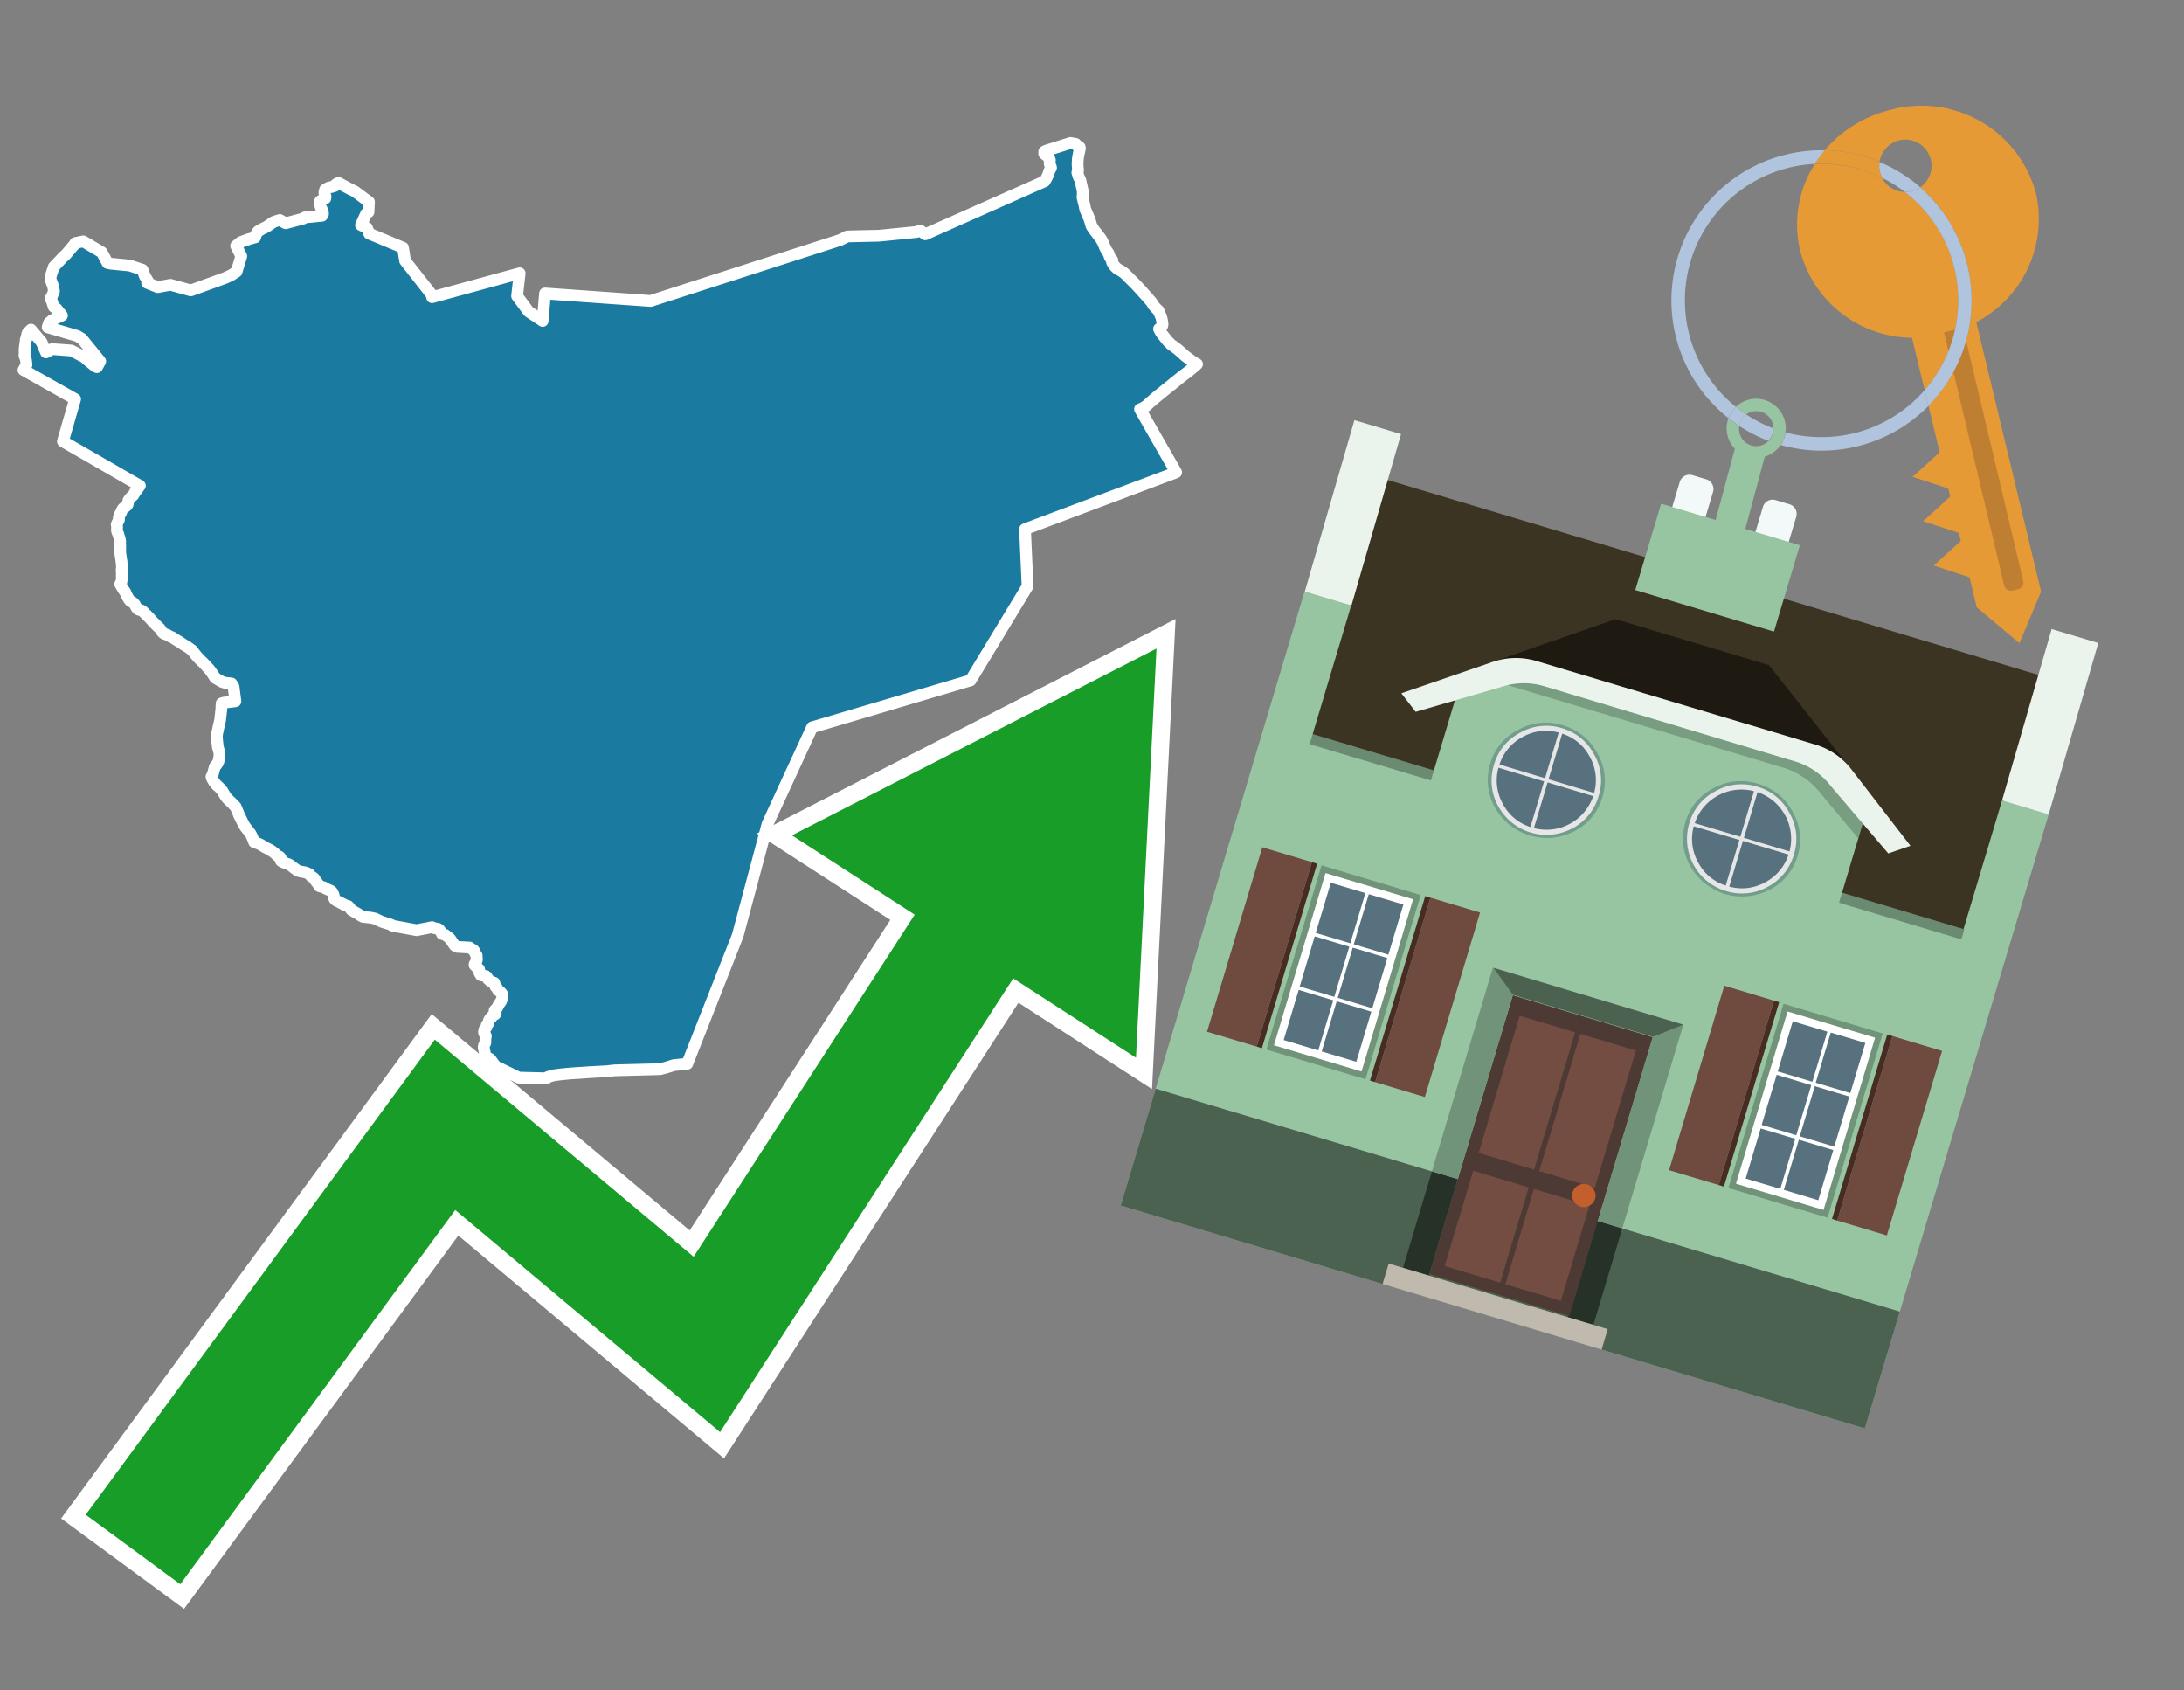 <svg id="Text" xmlns="http://www.w3.org/2000/svg" width="93.05" height="72" viewBox="0 0 93.05 72"><rect x="0" y="0" width="93.05" height="72" fill="#808080" stroke="none"/><polygon points="45.61,6.09 45.83,6.13 45.86,6.17 45.88,6.2 45.97,6.24 46,6.27 46.01,6.31 46,6.37 45.97,6.5 45.94,6.65 45.92,6.78 45.91,7.02 45.93,7.26 45.9,7.35 45.96,7.54 46.02,7.66 46.03,7.69 46.13,8.13 46.13,8.23 46.13,8.3 46.13,8.33 46.12,8.4 46.15,8.53 46.2,8.72 46.23,8.88 46.24,8.92 46.42,9.34 46.48,9.54 46.5,9.62 46.61,9.79 46.89,10.15 46.95,10.25 47.02,10.39 47.07,10.52 47.15,10.68 47.23,10.79 47.28,10.94 47.32,11.01 47.35,11.04 47.39,11.08 47.39,11.14 47.38,11.17 47.44,11.27 47.49,11.34 47.56,11.41 47.62,11.46 47.75,11.53 47.87,11.61 47.95,11.68 48.19,11.92 48.37,12.1 48.53,12.27 48.58,12.32 48.7,12.46 48.91,12.69 49.05,12.86 49.09,12.91 49.13,12.99 49.17,13.04 49.24,13.12 49.3,13.18 49.35,13.22 49.47,13.5 49.5,13.61 49.53,13.8 49.53,13.83 49.52,13.87 49.49,13.91 49.43,13.97 49.38,14.01 49.42,14.09 49.45,14.14 49.5,14.22 49.74,14.52 49.91,14.69 50.02,14.76 50.07,14.8 50.2,14.9 50.29,14.98 50.38,15.06 50.49,15.16 50.84,15.42 51,15.51 50.82,15.67 50.6,15.85 50.41,15.99 50.36,16.03 50.31,16.07 50.21,16.15 49.7,16.56 49.28,16.9 48.93,17.2 48.86,17.27 48.73,17.36 48.57,17.43 50.11,20.12 43.67,22.54 43.78,24.97 41.35,28.98 34.6,30.98 32.7,35.1 31.43,39.85 29.28,45.31 28.7,45.37 28.39,45.47 28.12,45.54 26.19,45.59 25.83,45.63 25.24,45.66 24.33,45.72 23.91,45.76 23.6,45.8 23.35,45.87 23.28,45.93 22.1,45.9 21.12,45.42 21.01,45.28 20.91,45.14 20.89,45.11 20.83,45.08 20.77,45.05 20.68,44.98 20.67,44.91 20.61,44.63 20.61,44.57 20.62,44.54 20.63,44.5 20.67,44.44 20.68,44.4 20.68,44.29 20.68,44.24 20.7,44.13 20.69,44.1 20.63,44.01 20.62,43.95 20.63,43.92 20.64,43.88 20.64,43.85 20.72,43.76 20.74,43.65 20.79,43.61 20.81,43.58 20.82,43.54 20.83,43.47 20.87,43.4 20.89,43.37 20.94,43.34 20.96,43.3 20.99,43.27 21.1,43.2 21.12,43.15 21.07,43.06 21.08,43.03 21.18,42.93 21.26,42.77 21.29,42.73 21.32,42.69 21.34,42.66 21.36,42.62 21.41,42.47 21.41,42.43 21.4,42.36 21.39,42.33 21.34,42.27 21.25,42.2 21.21,42.16 21.19,42.11 21.17,42.08 21.11,42.02 21.1,41.99 21.07,41.9 21.06,41.86 20.94,41.82 20.88,41.78 20.79,41.7 20.77,41.67 20.74,41.61 20.69,41.57 20.49,41.54 20.44,41.46 20.42,41.41 20.42,41.31 20.4,41.27 20.35,41.24 20.22,41.11 20.22,41.07 20.3,40.94 20.32,40.88 20.32,40.83 20.3,40.77 20.31,40.73 20.31,40.7 20.26,40.63 20.21,40.51 20.17,40.46 20.09,40.42 20.01,40.36 19.46,40.33 19.37,40.27 19.18,39.99 19.11,39.93 18.97,39.82 18.83,39.78 18.81,39.72 18.71,39.59 18.66,39.56 18.49,39.53 18.41,39.49 17.75,39.62 16.72,39.43 16.67,39.39 16.58,39.36 16.26,39.26 16.11,39.19 15.99,39.13 15.82,39.09 15.46,39.05 15.4,39.02 15.32,38.97 15.25,38.92 15.07,38.82 15.02,38.79 14.97,38.76 14.88,38.64 14.83,38.59 14.66,38.54 14.63,38.51 14.54,38.47 14.43,38.41 14.36,38.38 14.31,38.35 14.25,38.29 14.23,38.24 14.22,38.16 14.21,38.11 14.17,38.03 14.14,37.98 14.09,37.94 13.86,37.84 13.79,37.79 13.61,37.75 13.57,37.69 13.53,37.62 13.46,37.54 13.4,37.43 13.37,37.4 13.33,37.37 13.27,37.34 13.21,37.27 13.18,37.23 13.02,37.16 12.8,37.12 12.69,37.09 12.52,36.97 12.42,36.89 12.32,36.82 12.1,36.74 12.03,36.71 11.98,36.68 11.96,36.65 11.96,36.58 11.96,36.55 11.94,36.52 11.91,36.49 11.82,36.45 11.79,36.42 11.68,36.32 11.54,36.22 11.47,36.18 11.29,36.09 11.21,36.04 11.11,35.98 11.03,35.94 10.83,35.87 10.8,35.79 10.74,35.64 10.68,35.52 10.48,35.26 10.43,35.2 10.41,35.16 10.36,35.07 10.19,34.73 10.12,34.55 10.08,34.46 10.06,34.41 10.05,34.38 10.03,34.35 9.96,34.29 9.88,34.2 9.76,34.09 9.71,34.04 9.64,33.96 9.6,33.9 9.58,33.87 9.55,33.82 9.48,33.7 9.4,33.6 9.32,33.52 9.25,33.46 9.13,33.32 9.11,33.29 9.03,33.15 9.01,33.08 9.04,33.04 9.06,33 9.15,32.67 9.18,32.62 9.23,32.57 9.29,32.48 9.3,32.45 9.31,32.42 9.33,32.32 9.34,32.28 9.35,32.16 9.35,32.06 9.31,31.93 9.28,31.81 9.25,31.55 9.24,31.38 9.24,31.31 9.25,31.27 9.25,31.23 9.28,31.12 9.3,31.01 9.32,30.92 9.37,30.71 9.38,30.65 9.43,30.21 9.44,29.96 9.53,29.93 10.03,29.87 9.95,29.25 9.88,29.14 9.86,29.11 9.57,29.08 9.45,29.04 9.16,28.87 9.14,28.83 9.05,28.69 8.97,28.58 8.92,28.51 8.63,28.2 8.58,28.16 8.41,27.98 8.3,27.85 8.2,27.71 8.01,27.57 7.78,27.43 7.68,27.36 7.48,27.24 7.35,27.15 7.23,27.1 7.13,27.04 6.99,26.99 6.95,26.96 6.9,26.91 6.81,26.77 6.74,26.71 6.69,26.66 6.64,26.61 6.53,26.5 6.37,26.32 6.08,26.03 6.03,26 5.91,25.97 5.86,25.94 5.82,25.89 5.77,25.8 5.74,25.74 5.7,25.7 5.66,25.66 5.54,25.59 5.52,25.56 5.48,25.51 5.37,25.31 5.36,25.28 5.33,25.21 5.27,25.13 5.25,25.1 5.12,24.88 5.17,24.8 5.19,24.66 5.19,24.6 5.19,24.5 5.19,24.39 5.18,24.27 5.2,24.18 5.18,23.97 5.18,23.93 5.17,23.88 5.16,23.8 5.15,23.74 5.13,23.61 5.12,23.5 5.12,23.19 5.11,23.09 5.12,23.06 5.1,22.95 5.06,22.83 5.04,22.75 5,22.66 4.99,22.63 4.98,22.57 4.99,22.45 4.97,22.34 5.01,22.25 5.06,22.16 5.07,22.12 5.06,22.05 5.07,22.01 5.08,21.98 5.09,21.95 5.1,21.92 5.14,21.87 5.18,21.77 5.19,21.74 5.23,21.67 5.27,21.63 5.35,21.58 5.4,21.54 5.44,21.48 5.45,21.42 5.47,21.32 5.52,21.25 5.57,21.19 5.6,21.16 5.65,21.12 5.69,21.08 5.7,21.05 5.72,21.02 5.76,20.96 5.77,20.91 5.8,20.88 5.85,20.85 5.88,20.8 5.9,20.77 5.92,20.73 5.96,20.69 2.68,18.8 3.2,17 1,15.76 1.13,15.54 1.12,15.45 1.11,15.35 1.09,15.27 1.06,15.19 1.04,15.13 1.05,15.1 1.05,14.84 1.08,14.64 1.1,14.46 1.14,14.4 1.14,14.34 1.15,14.27 1.18,14.18 1.32,14.04 1.77,14.57 1.96,15.01 2.22,14.87 3.04,14.93 3.64,15.24 3.68,15.3 4.06,15.61 4.13,15.64 4.27,15.39 3.49,14.43 3.29,14.31 2.03,13.94 2.09,13.75 2.15,13.7 2.22,13.64 2.33,13.58 2.4,13.55 2.64,13.44 2.61,13.39 2.55,13.33 2.41,13.15 2.29,13.07 2.19,12.76 2.15,12.72 2.23,12.58 2.3,12.4 2.26,12.18 2.19,12 2.15,11.87 2.15,11.8 2.29,11.37 2.67,10.97 2.76,10.88 2.82,10.83 2.92,10.71 2.99,10.63 3.03,10.58 3.15,10.44 3.21,10.35 3.55,10.28 4.34,10.75 4.58,11.2 4.71,11.23 5.53,11.31 6.07,11.49 6.17,11.76 6.3,11.97 6.27,12.05 6.72,12.23 7.26,12.13 8.13,12.37 9.59,11.84 9.85,11.72 10.08,11.57 10.28,10.91 10.06,10.47 10.26,10.31 10.59,10.19 10.87,10.11 10.9,10.01 10.95,9.91 11,9.85 11.19,9.74 11.34,9.67 11.62,9.48 11.67,9.45 11.76,9.42 11.92,9.37 12.17,9.51 12.92,9.31 12.99,9.26 13.72,9.19 13.76,9.13 13.76,9.06 13.74,8.98 13.66,8.81 13.62,8.66 13.64,8.57 13.78,8.48 13.86,8.45 13.87,8.37 13.83,8.26 13.82,8.2 13.85,8.08 14,7.99 14.14,7.96 14.27,7.92 14.27,7.89 14.35,7.82 14.42,7.79 14.87,8.03 15.13,8.16 15.72,8.6 15.7,9.03 15.6,9.1 15.38,9.59 15.63,9.7 15.73,9.95 17.17,10.55 17.26,11.11 18.39,12.55 18.41,12.66 22.14,11.64 22.03,12.61 22.52,13.27 22.65,13.36 23.12,13.67 23.22,12.5 27.72,12.82 35.8,10.22 36.1,10.07 37.45,10.04 39.05,9.88 39.21,9.82 39.42,9.98 44.51,7.72 44.58,7.6 44.64,7.48 44.66,7.43 44.7,7.3 44.78,7.14 44.72,6.97 44.72,6.92 44.73,6.82 44.69,6.71 44.65,6.68 44.49,6.55 44.49,6.46 44.56,6.42 " fill="#1b7aa0" stroke="#fff" stroke-linejoin="round" stroke-width="0.5"/><polygon points="49.272 27.624 33.741 35.58 38.97 38.959 29.553 53.529 18.525 44.281 3.652 64.518 7.681 67.479 19.396 51.538 30.678 60.999 43.169 41.673 48.398 45.053 49.272 27.624" fill="none" stroke="#fff" stroke-miterlimit="10" stroke-width="1.5"/><polygon points="49.272 27.624 33.741 35.58 38.97 38.959 29.553 53.529 18.525 44.281 3.652 64.518 7.681 67.479 19.396 51.538 30.678 60.999 43.169 41.673 48.398 45.053 49.272 27.624" fill="#179d28"/><path d="M80.19,7.577a1.16,1.16,0,0,1-.094-.251,1.114,1.114,0,0,1-.018-.429A6.367,6.367,0,0,0,77.743,6.4a5.269,5.269,0,0,0-.423.577c.1,0,.192-.007.288-.007A5.794,5.794,0,0,1,80.19,7.577Z" fill="#e69a35"/><path d="M77.608,6.4A6.394,6.394,0,0,0,73.64,17.81a1.26,1.26,0,0,1,.317-.48A5.821,5.821,0,0,1,77.32,6.981a5.269,5.269,0,0,1,.423-.577Z" fill="#b0c4de"/><path d="M84.2,13.72a4.962,4.962,0,0,0,2.545-5.48,5.047,5.047,0,0,0-6.179-3.566A5.322,5.322,0,0,0,77.743,6.4a6.367,6.367,0,0,1,2.335.493,1.114,1.114,0,1,1,1.736,1.084,6.392,6.392,0,0,1,.347,9.3l.479,1.985-.438.4-.716.648.92.3.6.2.082.341-.438.4-.716.648.92.3.605.2.082.341-.438.4-.716.649.92.3.605.2.307,1.274,1.821,1.534.921-2.2Z" fill="#e69a35"/><path d="M81.154,8.179a1.115,1.115,0,0,1-.964-.6,5.794,5.794,0,0,0-2.582-.6c-.1,0-.192,0-.288.007a4.783,4.783,0,0,0-.625,3.685,4.962,4.962,0,0,0,4.765,3.715L82,16.617a5.82,5.82,0,0,0-.846-8.438Z" fill="#e69a35"/><path d="M74.1,18.142a6.386,6.386,0,0,0,1.232.63.73.73,0,0,0,.224-.527h0a5.783,5.783,0,0,1-1.159-.593A.733.733,0,0,0,74.1,18.142Z" fill="#b0c4de"/><path d="M74.4,17.652q-.228-.152-.44-.322a1.26,1.26,0,0,0-.317.48c.148.117.3.228.46.332A.733.733,0,0,1,74.4,17.652Z" fill="#b0c4de"/><path d="M74.824,16.984a1.257,1.257,0,0,0-.867.346c.141.114.288.222.44.322a.731.731,0,0,1,1.159.593h0a.732.732,0,1,1-1.463,0,.7.7,0,0,1,.007-.1c-.158-.1-.312-.215-.46-.332a1.258,1.258,0,0,0,.273,1.3l-.979,3.635,1.275.341.98-3.639a1.266,1.266,0,0,0,.681-.5,1.249,1.249,0,0,0,.2-.538,1.328,1.328,0,0,0,.012-.168A1.262,1.262,0,0,0,74.824,16.984Z" fill="#97c4a1"/><path d="M85.974,25.1l-.226.053a.3.3,0,0,1-.362-.223l-2.56-10.777.81-.193L86.2,24.736A.3.3,0,0,1,85.974,25.1Z" fill="#bf7f32"/><path d="M80.1,7.326a1.16,1.16,0,0,0,.094.251,5.833,5.833,0,0,1,.964.6,1.137,1.137,0,0,0,.287-.031,1.108,1.108,0,0,0,.373-.167A6.371,6.371,0,0,0,80.078,6.9,1.114,1.114,0,0,0,80.1,7.326Z" fill="#b0c4de"/><path d="M77.608,18.618a5.836,5.836,0,0,1-1.534-.2,1.24,1.24,0,0,1-.2.537,6.4,6.4,0,0,0,6.291-1.666L82,16.617A5.807,5.807,0,0,1,77.608,18.618Z" fill="#b0c4de"/><path d="M81.814,7.981a1.108,1.108,0,0,1-.373.167,1.137,1.137,0,0,1-.287.031A5.82,5.82,0,0,1,82,16.617l.161.667a6.392,6.392,0,0,0-.347-9.3Z" fill="#b0c4de"/><polygon points="83.79 39.753 55.78 31.364 58.988 20.404 86.964 28.783 83.79 39.753 83.79 39.753" fill="#3c3422" fill-rule="evenodd"/><polygon points="81.705 53.32 87.284 34.692 85.297 34.097 83.656 39.575 55.926 31.269 57.567 25.791 55.579 25.196 47.746 51.348 79.451 60.844 81.705 53.32" fill="#97c4a1" fill-rule="evenodd"/><rect x="69.522" y="21.148" width="0.444" height="28.983" transform="translate(15.592 92.226) rotate(-73.326)" opacity="0.3"/><polygon points="87.284 34.692 85.297 34.097 87.411 26.793 89.398 27.388 87.284 34.692 87.284 34.692" fill="#eaf3ec" fill-rule="evenodd"/><polygon points="57.578 25.794 55.591 25.199 57.705 17.896 59.692 18.491 57.578 25.794 57.578 25.794" fill="#eaf3ec" fill-rule="evenodd"/><polygon points="79.451 60.844 80.943 55.865 49.238 46.369 47.747 51.348 79.451 60.844 79.451 60.844" fill="#4c6251" fill-rule="evenodd"/><path d="M71.566,20.528l-.522,1.743,1.418.425.523-1.744a.432.432,0,0,0-.289-.536l-.593-.177A.431.431,0,0,0,71.566,20.528Z" fill="#f3f9f8" fill-rule="evenodd"/><path d="M75.111,21.589l-.522,1.743,1.418.425.522-1.743a.43.43,0,0,0-.289-.536l-.593-.178A.43.43,0,0,0,75.111,21.589Z" fill="#f3f9f8" fill-rule="evenodd"/><polygon points="75.368 28.329 68.829 26.37 63.807 28.121 78.733 32.591 75.368 28.329" fill="#1e1a11"/><polygon points="78.248 32.422 64.442 28.287 62.236 28.998 60.064 36.247 77.453 41.455 79.651 34.116 78.248 32.422" fill="#97c4a1"/><path d="M77.74,32.516S65.088,28.725,65,28.7l-.938.43,11.892,3.562a3.175,3.175,0,0,1,1.532,1l1.685,2.02.327-1.09Z" fill-rule="evenodd" opacity="0.2"/><path d="M77.35,31.716,65.458,28.154a3.041,3.041,0,0,0-1.854.037l-3.9,1.339.611.79,3.626-1.054a3.045,3.045,0,0,1,1.855-.037l10.673,3.2A3.028,3.028,0,0,1,78,33.477l2.45,2.874.945-.325-2.518-3.26A3.036,3.036,0,0,0,77.35,31.716Z" fill="#eaf3ec"/><polygon points="76.683 23.223 70.773 21.453 69.671 25.132 75.581 26.902 76.683 23.223 76.683 23.223" fill="#97c4a1" fill-rule="evenodd"/><g id="Symbol_9_0_Layer2_0_MEMBER_8_MEMBER_21_MEMBER_0_FILL" data-name="Symbol 9 0 Layer2 0 MEMBER 8 MEMBER 21 MEMBER 0 FILL"><path d="M66.584,30.892a2.39,2.39,0,0,0-1.891.189,2.317,2.317,0,0,0-1.2,1.448A2.345,2.345,0,0,0,63.7,34.4a2.528,2.528,0,0,0,3.367,1.008,2.339,2.339,0,0,0,1.2-1.447,2.313,2.313,0,0,0-.208-1.87A2.394,2.394,0,0,0,66.584,30.892Z" fill="#729d8c"/></g><g id="Symbol_9_0_Layer2_0_MEMBER_8_MEMBER_21_MEMBER_1_FILL" data-name="Symbol 9 0 Layer2 0 MEMBER 8 MEMBER 21 MEMBER 1 FILL"><path d="M66.547,31.016a2.241,2.241,0,0,0-1.769.185,2.213,2.213,0,0,0-1.127,1.376,2.239,2.239,0,0,0,.185,1.768,2.341,2.341,0,0,0,3.145.942,2.234,2.234,0,0,0,1.126-1.376,2.207,2.207,0,0,0-.185-1.768A2.237,2.237,0,0,0,66.547,31.016Z" fill="#e6e6e6"/></g><g id="Symbol_9_0_Layer2_0_MEMBER_8_MEMBER_21_MEMBER_2_MEMBER_0_FILL" data-name="Symbol 9 0 Layer2 0 MEMBER 8 MEMBER 21 MEMBER 2 MEMBER 0 FILL"><path d="M65.787,33.284,63.843,32.7a2.036,2.036,0,0,0,.186,1.539,2.015,2.015,0,0,0,1.175.986Z" fill="#58717f"/></g><g id="Symbol_9_0_Layer2_0_MEMBER_8_MEMBER_21_MEMBER_2_MEMBER_1_FILL" data-name="Symbol 9 0 Layer2 0 MEMBER 8 MEMBER 21 MEMBER 2 MEMBER 1 FILL"><path d="M65.827,33.148l.582-1.944a2.01,2.01,0,0,0-1.523.178,2.037,2.037,0,0,0-1,1.183Z" fill="#58717f"/></g><g id="Symbol_9_0_Layer2_0_MEMBER_8_MEMBER_21_MEMBER_2_MEMBER_2_FILL" data-name="Symbol 9 0 Layer2 0 MEMBER 8 MEMBER 21 MEMBER 2 MEMBER 2 FILL"><path d="M67.878,33.91l-1.943-.582-.582,1.944a2.1,2.1,0,0,0,2.525-1.362Z" fill="#58717f"/></g><g id="Symbol_9_0_Layer2_0_MEMBER_8_MEMBER_21_MEMBER_2_MEMBER_3_FILL" data-name="Symbol 9 0 Layer2 0 MEMBER 8 MEMBER 21 MEMBER 2 MEMBER 3 FILL"><path d="M66.558,31.249l-.582,1.943,1.943.582a2.031,2.031,0,0,0-.186-1.539A2.009,2.009,0,0,0,66.558,31.249Z" fill="#58717f"/></g><g id="Symbol_9_0_Layer2_0_MEMBER_8_MEMBER_21_MEMBER_0_FILL-2" data-name="Symbol 9 0 Layer2 0 MEMBER 8 MEMBER 21 MEMBER 0 FILL"><path d="M74.9,33.384a2.4,2.4,0,0,0-1.891.189,2.316,2.316,0,0,0-1.2,1.448,2.341,2.341,0,0,0,.209,1.87A2.527,2.527,0,0,0,75.387,37.9a2.345,2.345,0,0,0,1.2-1.447,2.314,2.314,0,0,0-.209-1.87A2.389,2.389,0,0,0,74.9,33.384Z" fill="#729d8c"/></g><g id="Symbol_9_0_Layer2_0_MEMBER_8_MEMBER_21_MEMBER_1_FILL-2" data-name="Symbol 9 0 Layer2 0 MEMBER 8 MEMBER 21 MEMBER 1 FILL"><path d="M74.867,33.508a2.239,2.239,0,0,0-1.768.185,2.21,2.21,0,0,0-1.127,1.376,2.316,2.316,0,0,0,1.564,2.883,2.261,2.261,0,0,0,1.765-.173A2.237,2.237,0,0,0,76.428,36.4a2.209,2.209,0,0,0-.185-1.769A2.239,2.239,0,0,0,74.867,33.508Z" fill="#e6e6e6"/></g><g id="Symbol_9_0_Layer2_0_MEMBER_8_MEMBER_21_MEMBER_2_MEMBER_0_FILL-2" data-name="Symbol 9 0 Layer2 0 MEMBER 8 MEMBER 21 MEMBER 2 MEMBER 0 FILL"><path d="M74.107,35.776l-1.943-.582a2.031,2.031,0,0,0,.186,1.539,2.009,2.009,0,0,0,1.175.986Z" fill="#58717f"/></g><g id="Symbol_9_0_Layer2_0_MEMBER_8_MEMBER_21_MEMBER_2_MEMBER_1_FILL-2" data-name="Symbol 9 0 Layer2 0 MEMBER 8 MEMBER 21 MEMBER 2 MEMBER 1 FILL"><path d="M74.148,35.64,74.73,33.7a2.1,2.1,0,0,0-2.525,1.362Z" fill="#58717f"/></g><g id="Symbol_9_0_Layer2_0_MEMBER_8_MEMBER_21_MEMBER_2_MEMBER_2_FILL-2" data-name="Symbol 9 0 Layer2 0 MEMBER 8 MEMBER 21 MEMBER 2 MEMBER 2 FILL"><path d="M76.2,36.4l-1.943-.582-.582,1.944a2.015,2.015,0,0,0,1.523-.178A2.036,2.036,0,0,0,76.2,36.4Z" fill="#58717f"/></g><g id="Symbol_9_0_Layer2_0_MEMBER_8_MEMBER_21_MEMBER_2_MEMBER_3_FILL-2" data-name="Symbol 9 0 Layer2 0 MEMBER 8 MEMBER 21 MEMBER 2 MEMBER 3 FILL"><path d="M74.879,33.741,74.3,35.684l1.943.582a2.1,2.1,0,0,0-1.361-2.525Z" fill="#58717f"/></g><polygon points="51.426 43.946 53.542 44.58 55.896 36.723 53.78 36.089 51.426 43.946 51.426 43.946" fill="#6e4a3f" fill-rule="evenodd"/><polygon points="53.542 44.58 53.764 44.647 56.117 36.789 55.896 36.723 53.542 44.58 53.542 44.58" fill="#482b22" fill-rule="evenodd"/><polygon points="60.706 46.726 58.59 46.092 60.943 38.235 63.059 38.868 60.706 46.726 60.706 46.726" fill="#6e4a3f" fill-rule="evenodd"/><polygon points="58.59 46.092 58.368 46.026 60.722 38.168 60.943 38.235 58.59 46.092 58.59 46.092" fill="#482b22" fill-rule="evenodd"/><rect x="53.146" y="39.209" width="8.19" height="4.408" transform="translate(1.145 84.365) rotate(-73.326)" fill="#719379"/><polygon points="60.205 38.304 56.474 37.187 54.277 44.522 58.008 45.639 60.205 38.304 60.205 38.304" fill="#fff" fill-rule="evenodd"/><path d="M59.792,38.527l-.64,2.136-1.474-.442.639-2.135,1.475.441Zm-1.621-.485-.64,2.136-1.474-.442L56.7,37.6l1.474.442Zm-2.158,1.84,1.475.441-.64,2.136-1.474-.441.639-2.136Zm-.683,2.282,1.474.441-.639,2.136L54.69,44.3l.64-2.135Zm.981,2.621.639-2.136,1.475.442-.64,2.135-1.474-.441Zm2.158-1.84L56.994,42.5l.64-2.136,1.474.442-.639,2.136Z" fill="#58717f" fill-rule="evenodd"/><polygon points="80.39 52.621 78.274 51.988 80.628 44.13 82.743 44.764 80.39 52.621 80.39 52.621" fill="#6e4a3f" fill-rule="evenodd"/><polygon points="78.274 51.988 78.053 51.921 80.406 44.064 80.628 44.13 78.274 51.988 78.274 51.988" fill="#482b22" fill-rule="evenodd"/><polygon points="71.111 49.842 73.227 50.476 75.58 42.619 73.464 41.985 71.111 49.842 71.111 49.842" fill="#6e4a3f" fill-rule="evenodd"/><polygon points="73.227 50.476 73.448 50.542 75.802 42.685 75.58 42.619 73.227 50.476 73.227 50.476" fill="#482b22" fill-rule="evenodd"/><rect x="72.83" y="45.105" width="8.19" height="4.408" transform="translate(9.534 107.426) rotate(-73.326)" fill="#719379"/><polygon points="76.159 43.083 79.889 44.2 77.692 51.535 73.962 50.418 76.159 43.083 76.159 43.083" fill="#fff" fill-rule="evenodd"/><path d="M76.381,43.5l1.475.442-.64,2.135-1.475-.441.64-2.136ZM78,43.981l1.474.442-.64,2.136-1.474-.442L78,43.981Zm.791,2.724-.64,2.135L76.679,48.4l.64-2.136,1.474.442Zm-.684,2.282-.639,2.135L76,50.68l.64-2.135,1.474.442Zm-2.26,1.65L74.375,50.2l.639-2.135,1.475.441-.64,2.136Zm-.791-2.724.64-2.135,1.474.441-.639,2.136-1.475-.442Z" fill="#58717f" fill-rule="evenodd"/><polygon points="67.888 56.431 69.118 52.323 68.019 51.994 66.789 56.102 67.888 56.431 67.888 56.431" fill="#263128" fill-rule="evenodd"/><polygon points="60.877 54.331 62.108 50.223 61.007 49.894 59.776 54.002 60.877 54.331 60.877 54.331" fill="#263128" fill-rule="evenodd"/><g id="Symbol_9_0_Layer2_0_MEMBER_8_MEMBER_12_MEMBER_0_FILL" data-name="Symbol 9 0 Layer2 0 MEMBER 8 MEMBER 12 MEMBER 0 FILL"><path d="M70.418,44.178l-5.965-1.786L60.9,54.27l5.964,1.786Z" fill="#4e3a34"/></g><g id="Symbol_9_0_Layer2_0_MEMBER_8_MEMBER_12_MEMBER_1_MEMBER_0_FILL" data-name="Symbol 9 0 Layer2 0 MEMBER 8 MEMBER 12 MEMBER 1 MEMBER 0 FILL"><path d="M65.358,49.815l1.75-5.843-2.363-.708L63,49.107Z" fill="#744d42"/></g><g id="Symbol_9_0_Layer2_0_MEMBER_8_MEMBER_12_MEMBER_1_MEMBER_1_FILL" data-name="Symbol 9 0 Layer2 0 MEMBER 8 MEMBER 12 MEMBER 1 MEMBER 1 FILL"><path d="M67.331,44.039l-1.75,5.842,2.364.708,1.75-5.842Z" fill="#744d42"/></g><g id="Symbol_9_0_Layer2_0_MEMBER_8_MEMBER_12_MEMBER_2_MEMBER_0_FILL" data-name="Symbol 9 0 Layer2 0 MEMBER 8 MEMBER 12 MEMBER 2 MEMBER 0 FILL"><path d="M63.915,54.633l1.215-4.058-2.363-.707-1.215,4.057Z" fill="#744d42"/></g><g id="Symbol_9_0_Layer2_0_MEMBER_8_MEMBER_12_MEMBER_2_MEMBER_1_FILL" data-name="Symbol 9 0 Layer2 0 MEMBER 8 MEMBER 12 MEMBER 2 MEMBER 1 FILL"><path d="M66.5,55.407l1.215-4.057-2.363-.708L64.138,54.7Z" fill="#744d42"/></g><g id="Symbol_9_0_Layer2_0_MEMBER_8_MEMBER_13_FILL" data-name="Symbol 9 0 Layer2 0 MEMBER 8 MEMBER 13 FILL"><path d="M67.959,51.058a.439.439,0,0,0-.045-.367.487.487,0,0,0-.669-.2.445.445,0,0,0-.239.282.457.457,0,0,0,.041.378.481.481,0,0,0,.293.242.459.459,0,0,0,.377-.042A.453.453,0,0,0,67.959,51.058Z" fill="#c35e2d"/></g><g id="Symbol_9_0_Layer2_0_MEMBER_8_MEMBER_14_FILL" data-name="Symbol 9 0 Layer2 0 MEMBER 8 MEMBER 14 FILL"><path d="M64.557,42.047l-.951-.833-2.6,8.68,1.1.329Z" fill="#719379"/></g><g id="Symbol_9_0_Layer2_0_MEMBER_8_MEMBER_15_FILL" data-name="Symbol 9 0 Layer2 0 MEMBER 8 MEMBER 15 FILL"><path d="M71.718,43.643l-1.2.19L68.072,52.01l1.046.313Z" fill="#719379"/></g><g id="Symbol_9_0_Layer2_0_MEMBER_8_MEMBER_16_FILL" data-name="Symbol 9 0 Layer2 0 MEMBER 8 MEMBER 16 FILL"><path d="M63.627,41.22l.836,1.156,5.961,1.786,1.294-.519Z" fill="#4c6251"/></g><polygon points="58.905 54.69 59.166 53.819 68.498 56.614 68.237 57.485 58.905 54.69 58.905 54.69" fill="#c0b9ad" fill-rule="evenodd"/></svg>
